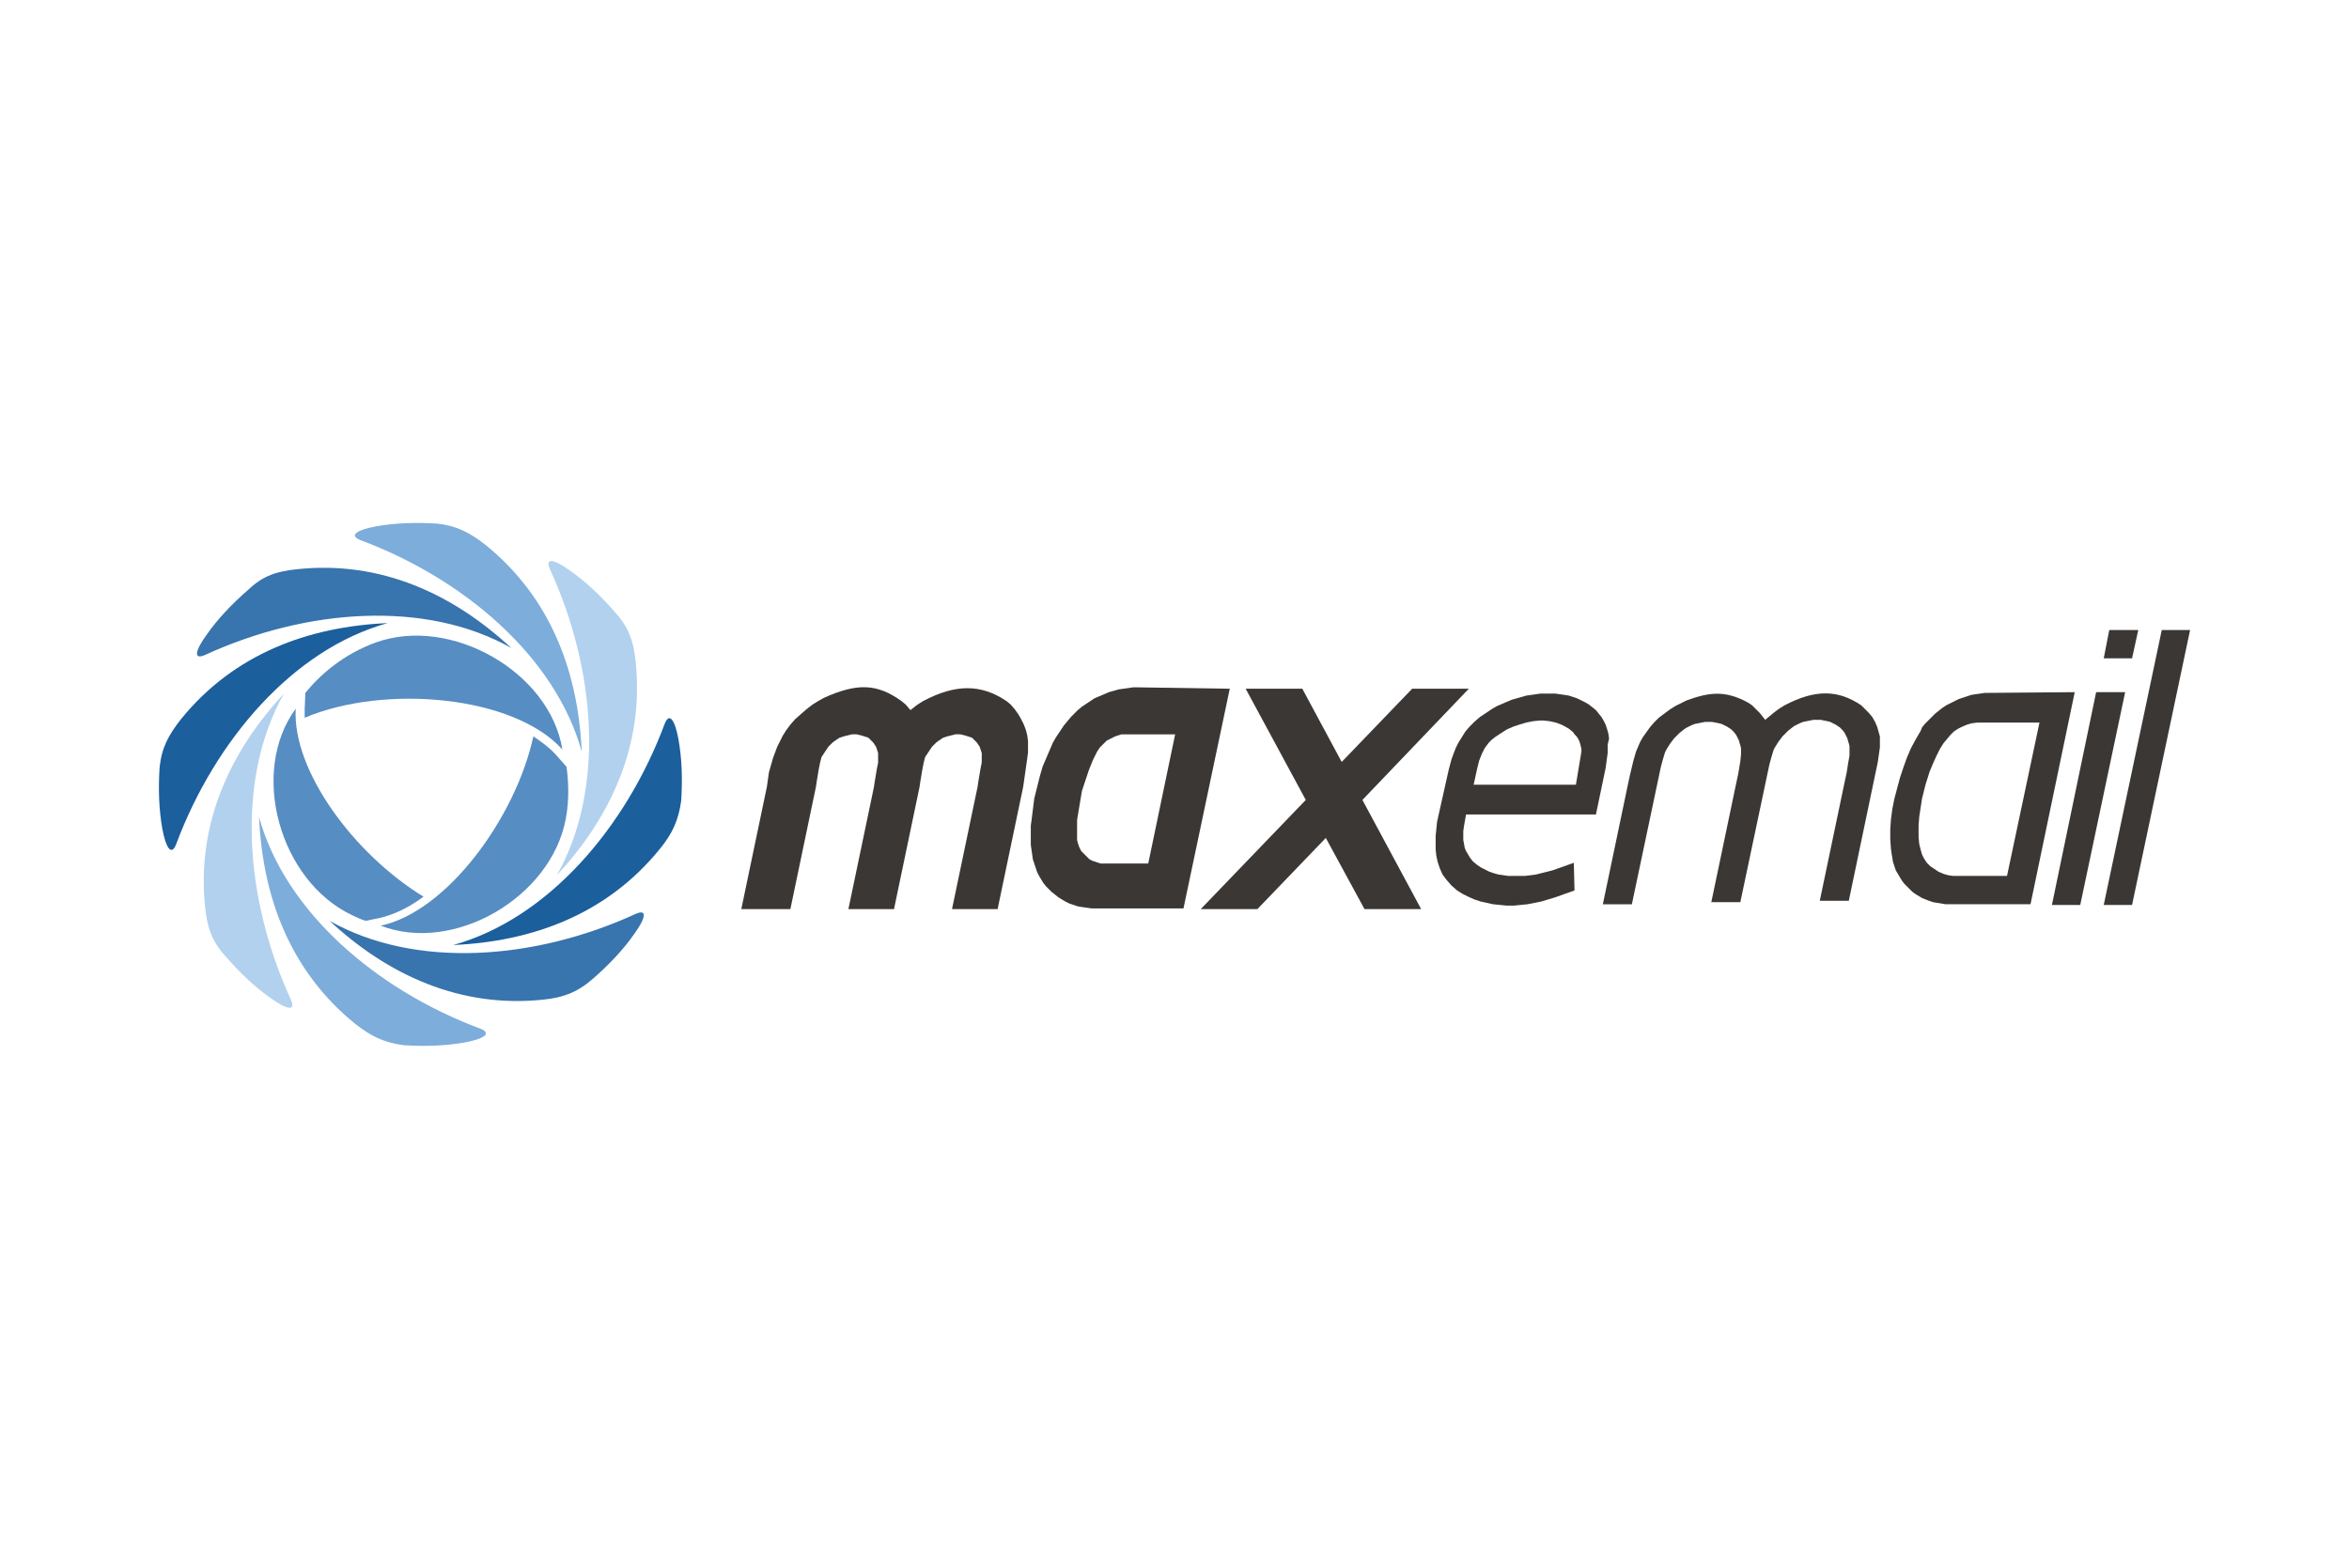 <?xml version="1.0" encoding="utf-8"?>
<!-- Generator: Adobe Illustrator 21.1.0, SVG Export Plug-In . SVG Version: 6.00 Build 0)  -->
<svg version="1.1" id="Layer_1" xmlns="http://www.w3.org/2000/svg" xmlns:xlink="http://www.w3.org/1999/xlink" x="0px" y="0px"
	 width="340px" height="227px" viewBox="0 0 340 227" style="enable-background:new 0 0 340 227;" xml:space="preserve">
<title>Artboard 1</title>
<path style="fill:#3B3735;" d="M232.9,106.9l-0.1-0.7l-0.2-0.7l-0.2-0.6l-0.3-0.6l-0.3-0.5l-0.4-0.5l-0.4-0.5l-0.5-0.4L230,102
	l-0.5-0.3l-0.6-0.3l-0.6-0.3l-0.6-0.2l-0.6-0.2l-0.6-0.1l-0.7-0.1l-0.7-0.1h-0.7h-0.7H223l-0.7,0.1l-0.7,0.1l-0.7,0.1l-0.7,0.2
	l-0.7,0.2l-0.7,0.2l-0.7,0.3l-0.7,0.3l-0.7,0.3l-0.7,0.4l-0.9,0.6l-0.9,0.6l-0.8,0.7l-0.7,0.7l-0.6,0.7l-0.5,0.8l-0.5,0.8l-0.4,0.8
	l-0.3,0.8l-0.3,0.8l-0.4,1.5l-1.5,6.7L208,119l-0.1,1l-0.1,1v1v1l0.1,0.9l0.2,0.9l0.3,0.9l0.4,0.9l0.6,0.8l0.7,0.8l0.8,0.7l0.8,0.5
	l0.8,0.4l0.9,0.4l0.9,0.3l0.9,0.2l0.9,0.2l1,0.1l1,0.1h1l1-0.1l1-0.1l1-0.2l1-0.2l1-0.3l1-0.3l2.8-1l-0.1-4l-3.1,1.1l-0.8,0.2
	l-0.8,0.2l-0.8,0.2l-0.8,0.1l-0.8,0.1h-0.8h-0.8h-0.8l-0.7-0.1l-0.7-0.1l-0.7-0.2l-0.6-0.2l-0.6-0.3l-0.6-0.3l-0.6-0.4l-0.6-0.5
	l-0.4-0.5l-0.3-0.5l-0.3-0.5l-0.2-0.5l-0.1-0.6l-0.1-0.5V121v-0.7l0.1-0.7l0.3-1.7H231l1.4-6.7l0.3-2.2v-0.4v-0.8L232.9,106.9z
	 M228.8,109.4l-0.4,2.4l-0.3,1.8h-14.8l0.5-2.3l0.3-1.2l0.4-1l0.2-0.4l0.2-0.4l0.3-0.4l0.3-0.4l0.4-0.4l0.5-0.4l0.6-0.4l1.1-0.7
	l0.9-0.4l0.9-0.3l1-0.3l1-0.2l1-0.1h0.5l0.9,0.1l0.9,0.2l0.8,0.3l0.4,0.2l0.7,0.4l0.6,0.5l0.2,0.3l0.3,0.3l0.2,0.3l0.2,0.4l0.1,0.3
	l0.1,0.4l0.1,0.4v0.4L228.8,109.4z"/>
<g>
	<defs>
		<rect id="SVGID_1_" x="23" y="75.7" width="294" height="75.7"/>
	</defs>
	<clipPath id="SVGID_2_">
		<use xlink:href="#SVGID_1_"  style="overflow:visible;"/>
	</clipPath>
	<path style="clip-path:url(#SVGID_2_);fill:#3B3735;" d="M272.1,106.6l-0.2-0.7l-0.2-0.7l-0.3-0.7l-0.4-0.7l-0.5-0.6l-0.6-0.6
		l-0.5-0.5c-3.4-2.3-6.7-2.3-11.1,0l-0.8,0.5l-0.8,0.6l-1.2,1l-0.8-1l-0.6-0.6l-0.5-0.5l-0.6-0.4c-3.3-1.8-5.6-1.5-8.9-0.3l-0.8,0.4
		l-0.8,0.4l-0.8,0.5l-0.8,0.6l-0.8,0.6l-0.7,0.7l-0.6,0.7l-0.5,0.7l-0.5,0.7l-0.4,0.7l-0.3,0.7l-0.3,0.7l-0.4,1.4l-0.5,2.1l-0.3,1.4
		l-3.6,17.2h4.2l4.2-19.9l0.3-1.1l0.3-1l0.2-0.4l0.5-0.8l0.3-0.4l0.3-0.4l0.4-0.4l0.4-0.4l0.5-0.4l0.4-0.3l0.4-0.2l0.4-0.2l0.5-0.2
		l0.5-0.1l0.5-0.1l0.5-0.1h0.5h0.5l0.5,0.1l0.5,0.1l0.4,0.1l0.4,0.2l0.4,0.2l0.3,0.2l0.3,0.2l0.4,0.4l0.3,0.4l0.2,0.4l0.2,0.4
		l0.1,0.4l0.1,0.3l0.1,0.4v0.4v0.5l-0.1,1l-0.3,1.8l-0.3,1.4l-3.6,17.2h4.2l4.2-19.9l0.3-1.1l0.3-1l0.2-0.4l0.5-0.8l0.3-0.4l0.3-0.4
		l0.4-0.4l0.4-0.4l0.5-0.4l0.4-0.3l0.4-0.2l0.4-0.2l0.5-0.2l0.5-0.1l0.5-0.1l0.5-0.1h0.5h0.5l0.5,0.1l0.5,0.1l0.4,0.1l0.4,0.2
		l0.4,0.2l0.3,0.2l0.3,0.2l0.4,0.4l0.3,0.4l0.2,0.4l0.2,0.4l0.1,0.4l0.1,0.3l0.1,0.4v0.4v1l-0.2,1.1l-0.2,1.3l-0.3,1.4l-3.6,17.2
		h4.2l4.2-20.1l0.2-1.4l0.1-0.7v-0.7v-0.7V106.6z"/>
</g>
<g>
	<defs>
		<rect id="SVGID_3_" x="23" y="75.7" width="294" height="75.7"/>
	</defs>
	<clipPath id="SVGID_4_">
		<use xlink:href="#SVGID_3_"  style="overflow:visible;"/>
	</clipPath>
	<path style="clip-path:url(#SVGID_4_);fill:#3B3735;" d="M288,100.3h-0.7l-0.7,0.1l-0.7,0.1l-0.6,0.1l-0.6,0.2l-0.6,0.2l-0.6,0.2
		l-0.6,0.3l-0.6,0.3l-0.6,0.3l-0.6,0.4l-0.5,0.4l-0.5,0.4l-0.5,0.5l-0.5,0.5l-0.5,0.5l-0.4,0.5l-0.2,0.5l-0.7,1.2l-0.7,1.3l-0.6,1.4
		l-0.5,1.4l-0.5,1.5l-0.4,1.5l-0.4,1.5l-0.3,1.5l-0.2,1.5l-0.1,1.5v1.4l0.1,1.4l0.1,0.7l0.1,0.6l0.1,0.6l0.2,0.6l0.2,0.6l0.3,0.5
		l0.3,0.5l0.3,0.5l0.3,0.4l0.4,0.4l0.4,0.4l0.4,0.4l0.4,0.3l0.5,0.3l0.5,0.3l0.5,0.2l0.5,0.2l0.6,0.2l0.6,0.1l0.6,0.1l0.6,0.1h0.6
		h11.7l6.4-30.7L288,100.3z M290.5,126.8h-7.8l-0.7-0.1l-0.7-0.2l-0.7-0.3l-0.6-0.4l-0.6-0.4l-0.5-0.5l-0.4-0.6l-0.3-0.6L278,123
		l-0.2-0.8l-0.1-1v-0.5v-1.2l0.1-1.3l0.2-1.3l0.2-1.3l0.5-2l0.6-1.9l0.5-1.2l0.5-1.1l0.5-1l0.5-0.8l0.5-0.6l0.5-0.6l0.5-0.5l0.6-0.4
		l0.6-0.3l0.7-0.3l0.7-0.2l0.8-0.1h0.9h8.1L290.5,126.8z"/>
</g>
<g>
	<defs>
		<rect id="SVGID_5_" x="23" y="75.7" width="294" height="75.7"/>
	</defs>
	<clipPath id="SVGID_6_">
		<use xlink:href="#SVGID_5_"  style="overflow:visible;"/>
	</clipPath>
	<polygon style="clip-path:url(#SVGID_6_);fill:#3B3735;" points="301.1,131 307.6,100.2 303.4,100.2 297,131 	"/>
</g>
<g>
	<defs>
		<rect id="SVGID_7_" x="23" y="75.7" width="294" height="75.7"/>
	</defs>
	<clipPath id="SVGID_8_">
		<use xlink:href="#SVGID_7_"  style="overflow:visible;"/>
	</clipPath>
	<polygon style="clip-path:url(#SVGID_8_);fill:#3B3735;" points="305.3,91.2 304.5,95.3 308.6,95.3 309.5,91.2 	"/>
</g>
<g>
	<defs>
		<rect id="SVGID_9_" x="23" y="75.7" width="294" height="75.7"/>
	</defs>
	<clipPath id="SVGID_10_">
		<use xlink:href="#SVGID_9_"  style="overflow:visible;"/>
	</clipPath>
	<polygon style="clip-path:url(#SVGID_10_);fill:#3B3735;" points="312.9,91.2 304.5,131 308.6,131 317,91.2 	"/>
</g>
<g>
	<defs>
		<rect id="SVGID_11_" x="23" y="75.7" width="294" height="75.7"/>
	</defs>
	<clipPath id="SVGID_12_">
		<use xlink:href="#SVGID_11_"  style="overflow:visible;"/>
	</clipPath>
	<path style="clip-path:url(#SVGID_12_);fill:#3B3735;" d="M107.3,131.6l3.7-17.7l0.1-0.7l0.1-0.7l0.1-0.7l0.2-0.7l0.2-0.7l0.2-0.7
		l0.3-0.8l0.3-0.8l0.4-0.8l0.4-0.8l0.5-0.8l0.6-0.8l0.7-0.8l0.8-0.7l0.8-0.7l0.9-0.7l0.8-0.5l0.9-0.5c4.7-2.1,7.6-2.1,11.2,0.5
		l0.6,0.5l0.6,0.7l0.1,0.1l0.1-0.1l0.9-0.7l0.8-0.5c4.7-2.5,8.4-2.5,12.1,0l0.6,0.5l0.6,0.7l0.5,0.7l0.4,0.7l0.4,0.8l0.3,0.8
		l0.2,0.8l0.1,0.8v0.8v0.8l-0.1,0.8l-0.1,0.7l-0.1,0.7l-0.1,0.7l-0.1,0.7l-0.1,0.7l-0.1,0.7l-3.7,17.7h-6.6l3.7-17.7l0.1-0.7
		l0.1-0.6l0.1-0.6l0.1-0.6l0.1-0.5l0.1-0.5V110v-0.4v-0.3V109l-0.1-0.3l-0.1-0.3l-0.1-0.3l-0.2-0.3l-0.2-0.3l-0.3-0.3l-0.2-0.2
		l-0.2-0.2l-0.3-0.1l-0.3-0.1l-0.3-0.1l-0.4-0.1l-0.4-0.1h-0.4h-0.3l-0.4,0.1l-0.4,0.1l-0.4,0.1l-0.3,0.1l-0.3,0.1l-0.3,0.2
		l-0.3,0.2l-0.4,0.3l-0.3,0.3l-0.3,0.3l-0.2,0.3l-0.2,0.3l-0.2,0.3l-0.2,0.3l-0.2,0.3l-0.1,0.4l-0.1,0.4l-0.1,0.5l-0.1,0.5l-0.1,0.6
		l-0.1,0.6l0,0l-0.1,0.6l-0.1,0.7l-3.7,17.7h-6.6l3.7-17.7l0.1-0.7l0.1-0.6l0,0l0.1-0.6l0.1-0.6l0.1-0.5l0.1-0.5V110v-0.4v-0.3V109
		l-0.1-0.3l-0.1-0.3l-0.1-0.3l-0.2-0.3l-0.2-0.3l-0.3-0.3l-0.2-0.2l-0.2-0.2l-0.3-0.1l-0.3-0.1l-0.3-0.1l-0.4-0.1l-0.4-0.1h-0.4
		h-0.3l-0.4,0.1l-0.4,0.1l-0.4,0.1l-0.3,0.1l-0.3,0.1l-0.3,0.2l-0.3,0.2l-0.4,0.3l-0.3,0.3l-0.3,0.3l-0.2,0.3l-0.2,0.3l-0.2,0.3
		l-0.2,0.3l-0.2,0.3l-0.1,0.4l-0.1,0.4l-0.1,0.5l-0.1,0.5l-0.1,0.6l-0.1,0.6l-0.1,0.6l-0.1,0.7l-3.7,17.7H107.3z"/>
</g>
<rect x="23" y="75.7" style="fill:none;" width="294" height="75.7"/>
<path style="fill:#3B3735;" d="M164.7,99.5H164l-0.7,0.1l-0.7,0.1l-0.7,0.1l-0.7,0.2l-0.7,0.2l-0.7,0.3l-0.7,0.3l-0.7,0.3l-0.6,0.4
	l-0.6,0.4l-0.6,0.4l-0.6,0.5l-0.5,0.5l-0.5,0.5l-0.5,0.6L154,105l-0.4,0.6l-0.4,0.6l-0.4,0.6l-0.4,0.7l-0.3,0.7l-0.3,0.7l-0.3,0.7
	l-0.3,0.7l-0.3,0.7l-0.2,0.7l-0.2,0.7l-0.2,0.8l-0.2,0.8l-0.2,0.8l-0.2,0.8l-0.1,0.8l-0.1,0.8l-0.1,0.8l-0.1,0.8l-0.1,0.7v0.7v0.7
	v0.7v0.7l0.1,0.7l0.1,0.7l0.1,0.7l0.2,0.6l0.2,0.6l0.2,0.6l0.3,0.6l0.3,0.5l0.3,0.5l0.4,0.5l0.4,0.4l0.4,0.4l0.5,0.4l0.5,0.4
	l0.5,0.3l0.5,0.3l0.6,0.3l0.6,0.2l0.6,0.2l0.6,0.1l0.7,0.1l0.7,0.1h0.6h12.7l6.7-31.8L164.7,99.5z M166.2,125h-6h-0.3h-0.3h-0.3
	l-0.3-0.1l-0.3-0.1l-0.3-0.1l-0.3-0.1l-0.2-0.1l-0.2-0.1l-0.2-0.2l-0.2-0.2l-0.2-0.2l-0.2-0.2l-0.2-0.2l-0.2-0.2l-0.1-0.2l-0.1-0.2
	l-0.1-0.2l-0.1-0.3L156,122l-0.1-0.4v-0.4v-0.4v-0.5v-0.5v-0.5v-0.6l0.1-0.6l0.1-0.6l0.1-0.6l0.1-0.6l0.1-0.6l0.1-0.6l0.1-0.6
	l0.2-0.6l0.2-0.6l0.2-0.6l0.2-0.6l0.2-0.6l0.2-0.5l0.2-0.5l0.2-0.5l0.2-0.4l0.2-0.4l0.2-0.4l0.2-0.3l0.2-0.3l0.2-0.2l0.2-0.2
	l0.2-0.2l0.2-0.2l0.2-0.2l0.2-0.1l0.2-0.1l0.2-0.1l0.2-0.1l0.2-0.1l0.2-0.1l0.3-0.1l0.3-0.1l0.3-0.1h0.3h0.4h0.4l6.7,0L166.2,125z"
	/>
<g>
	<defs>
		<rect id="SVGID_13_" x="23" y="75.7" width="294" height="75.7"/>
	</defs>
	<clipPath id="SVGID_14_">
		<use xlink:href="#SVGID_13_"  style="overflow:visible;"/>
	</clipPath>
	<polygon style="clip-path:url(#SVGID_14_);fill:#3B3735;" points="188.5,99.7 194.2,110.3 204.4,99.7 212.6,99.7 197.2,115.8 
		205.7,131.6 197.5,131.6 191.9,121.3 182,131.6 173.8,131.6 189,115.8 180.3,99.7 	"/>
</g>
<g>
	<defs>
		<rect id="SVGID_15_" x="23" y="75.7" width="294" height="75.7"/>
	</defs>
	<clipPath id="SVGID_16_">
		<use xlink:href="#SVGID_15_"  style="overflow:visible;"/>
	</clipPath>
	<path style="clip-path:url(#SVGID_16_);fill:#B1D1EE;" d="M29.7,131.4c-1.3-12.1,3.6-22.6,11.4-31c-7,12.4-5.7,29.7,1,44.3
		c0.8,1.8-0.7,1.4-2.9-0.2c-2.3-1.6-4.5-3.7-6.5-6C30.6,136.2,30,134.2,29.7,131.4"/>
</g>
<g>
	<defs>
		<rect id="SVGID_17_" x="23" y="75.7" width="294" height="75.7"/>
	</defs>
	<clipPath id="SVGID_18_">
		<use xlink:href="#SVGID_17_"  style="overflow:visible;"/>
	</clipPath>
	<path style="clip-path:url(#SVGID_18_);fill:#7DADDA;" d="M51.4,148.2c-9.5-7.7-13.4-18.5-13.9-29.9c3.8,13.7,17,25,32,30.6
		c1.8,0.7,0.5,1.5-2.2,2c-2.8,0.5-5.8,0.6-8.9,0.4C55.5,150.9,53.7,150,51.4,148.2"/>
</g>
<g>
	<defs>
		<rect id="SVGID_19_" x="23" y="75.7" width="294" height="75.7"/>
	</defs>
	<clipPath id="SVGID_20_">
		<use xlink:href="#SVGID_19_"  style="overflow:visible;"/>
	</clipPath>
	<path style="clip-path:url(#SVGID_20_);fill:#3874AD;" d="M78.7,144.7c-12.1,1.3-22.6-3.6-31-11.4c12.4,7,29.7,5.7,44.3-1
		c1.8-0.8,1.4,0.7-0.2,2.9c-1.6,2.3-3.7,4.5-6,6.5S81.5,144.4,78.7,144.7"/>
</g>
<g>
	<defs>
		<rect id="SVGID_21_" x="23" y="75.7" width="294" height="75.7"/>
	</defs>
	<clipPath id="SVGID_22_">
		<use xlink:href="#SVGID_21_"  style="overflow:visible;"/>
	</clipPath>
	<path style="clip-path:url(#SVGID_22_);fill:#1B5F9D;" d="M95.5,122.9c-7.7,9.5-18.5,13.4-29.9,13.9c13.7-3.8,25-17,30.6-32
		c0.7-1.8,1.5-0.5,2,2.2c0.5,2.8,0.6,5.8,0.4,8.9C98.2,118.8,97.3,120.7,95.5,122.9"/>
</g>
<g>
	<defs>
		<rect id="SVGID_23_" x="23" y="75.7" width="294" height="75.7"/>
	</defs>
	<clipPath id="SVGID_24_">
		<use xlink:href="#SVGID_23_"  style="overflow:visible;"/>
	</clipPath>
	<path style="clip-path:url(#SVGID_24_);fill:#B1D1EE;" d="M92,95.7c1.3,12.1-3.6,22.6-11.4,31c7-12.4,5.7-29.7-1-44.3
		c-0.8-1.8,0.7-1.4,2.9,0.2c2.3,1.6,4.5,3.7,6.5,6C91,90.8,91.7,92.8,92,95.7"/>
</g>
<g>
	<defs>
		<rect id="SVGID_25_" x="23" y="75.7" width="294" height="75.7"/>
	</defs>
	<clipPath id="SVGID_26_">
		<use xlink:href="#SVGID_25_"  style="overflow:visible;"/>
	</clipPath>
	<path style="clip-path:url(#SVGID_26_);fill:#7DADDA;" d="M70.3,78.9c9.5,7.7,13.4,18.5,13.9,29.9c-3.8-13.7-17-25-32-30.6
		c-1.8-0.7-0.5-1.5,2.2-2c2.8-0.5,5.8-0.6,8.9-0.4C66.1,76.1,68,77.1,70.3,78.9"/>
</g>
<g>
	<defs>
		<rect id="SVGID_27_" x="23" y="75.7" width="294" height="75.7"/>
	</defs>
	<clipPath id="SVGID_28_">
		<use xlink:href="#SVGID_27_"  style="overflow:visible;"/>
	</clipPath>
	<path style="clip-path:url(#SVGID_28_);fill:#3874AD;" d="M43,82.4c12.1-1.3,22.6,3.6,31,11.4c-12.4-7-29.7-5.7-44.3,1
		c-1.8,0.8-1.4-0.7,0.2-2.9c1.6-2.3,3.7-4.5,6-6.5C38.1,83.3,40.1,82.7,43,82.4"/>
</g>
<g>
	<defs>
		<rect id="SVGID_29_" x="23" y="75.7" width="294" height="75.7"/>
	</defs>
	<clipPath id="SVGID_30_">
		<use xlink:href="#SVGID_29_"  style="overflow:visible;"/>
	</clipPath>
	<path style="clip-path:url(#SVGID_30_);fill:#1B5F9D;" d="M26.2,104.1c7.7-9.5,18.5-13.4,29.9-13.9c-13.7,3.8-25,17-30.6,32
		c-0.7,1.8-1.5,0.5-2-2.2c-0.5-2.8-0.6-5.8-0.4-8.9C23.4,108.2,24.4,106.4,26.2,104.1"/>
</g>
<g>
	<defs>
		<rect id="SVGID_31_" x="23" y="75.7" width="294" height="75.7"/>
	</defs>
	<clipPath id="SVGID_32_">
		<use xlink:href="#SVGID_31_"  style="overflow:visible;"/>
	</clipPath>
	<path style="clip-path:url(#SVGID_32_);fill:#568DC3;" d="M55.1,134c9.5-2,19.5-15.5,22.1-27.4c1.2,0.8,2.3,1.6,3.3,2.7L82,111
		c0.3,2.2,0.4,4.8-0.1,7.5C79.8,129.9,65.7,138.1,55.1,134"/>
</g>
<g>
	<defs>
		<rect id="SVGID_33_" x="23" y="75.7" width="294" height="75.7"/>
	</defs>
	<clipPath id="SVGID_34_">
		<use xlink:href="#SVGID_33_"  style="overflow:visible;"/>
	</clipPath>
	<path style="clip-path:url(#SVGID_34_);fill:#568DC3;" d="M81.4,108.5c-7-7.8-25.7-9.5-37.3-4.6c0-0.4,0-0.9,0-1.3l0.1-2.3
		c2.1-2.6,5.5-5.6,10.2-7.3C65.3,89.1,79.6,97.3,81.4,108.5"/>
</g>
<g>
	<defs>
		<rect id="SVGID_35_" x="23" y="75.7" width="294" height="75.7"/>
	</defs>
	<clipPath id="SVGID_36_">
		<use xlink:href="#SVGID_35_"  style="overflow:visible;"/>
	</clipPath>
	<path style="clip-path:url(#SVGID_36_);fill:#568DC3;" d="M42.8,102.6c-0.5,9,8.5,21.1,18.5,27.2c-2,1.5-4.2,2.6-6.4,3.1l-2,0.4
		c-0.6-0.2-1.3-0.5-1.9-0.8C40.4,127.5,36.1,111.7,42.8,102.6"/>
</g>
<g id="Isolation_Mode_1_">
	<g id="Layer_1_2_">
	</g>
</g>
</svg>
